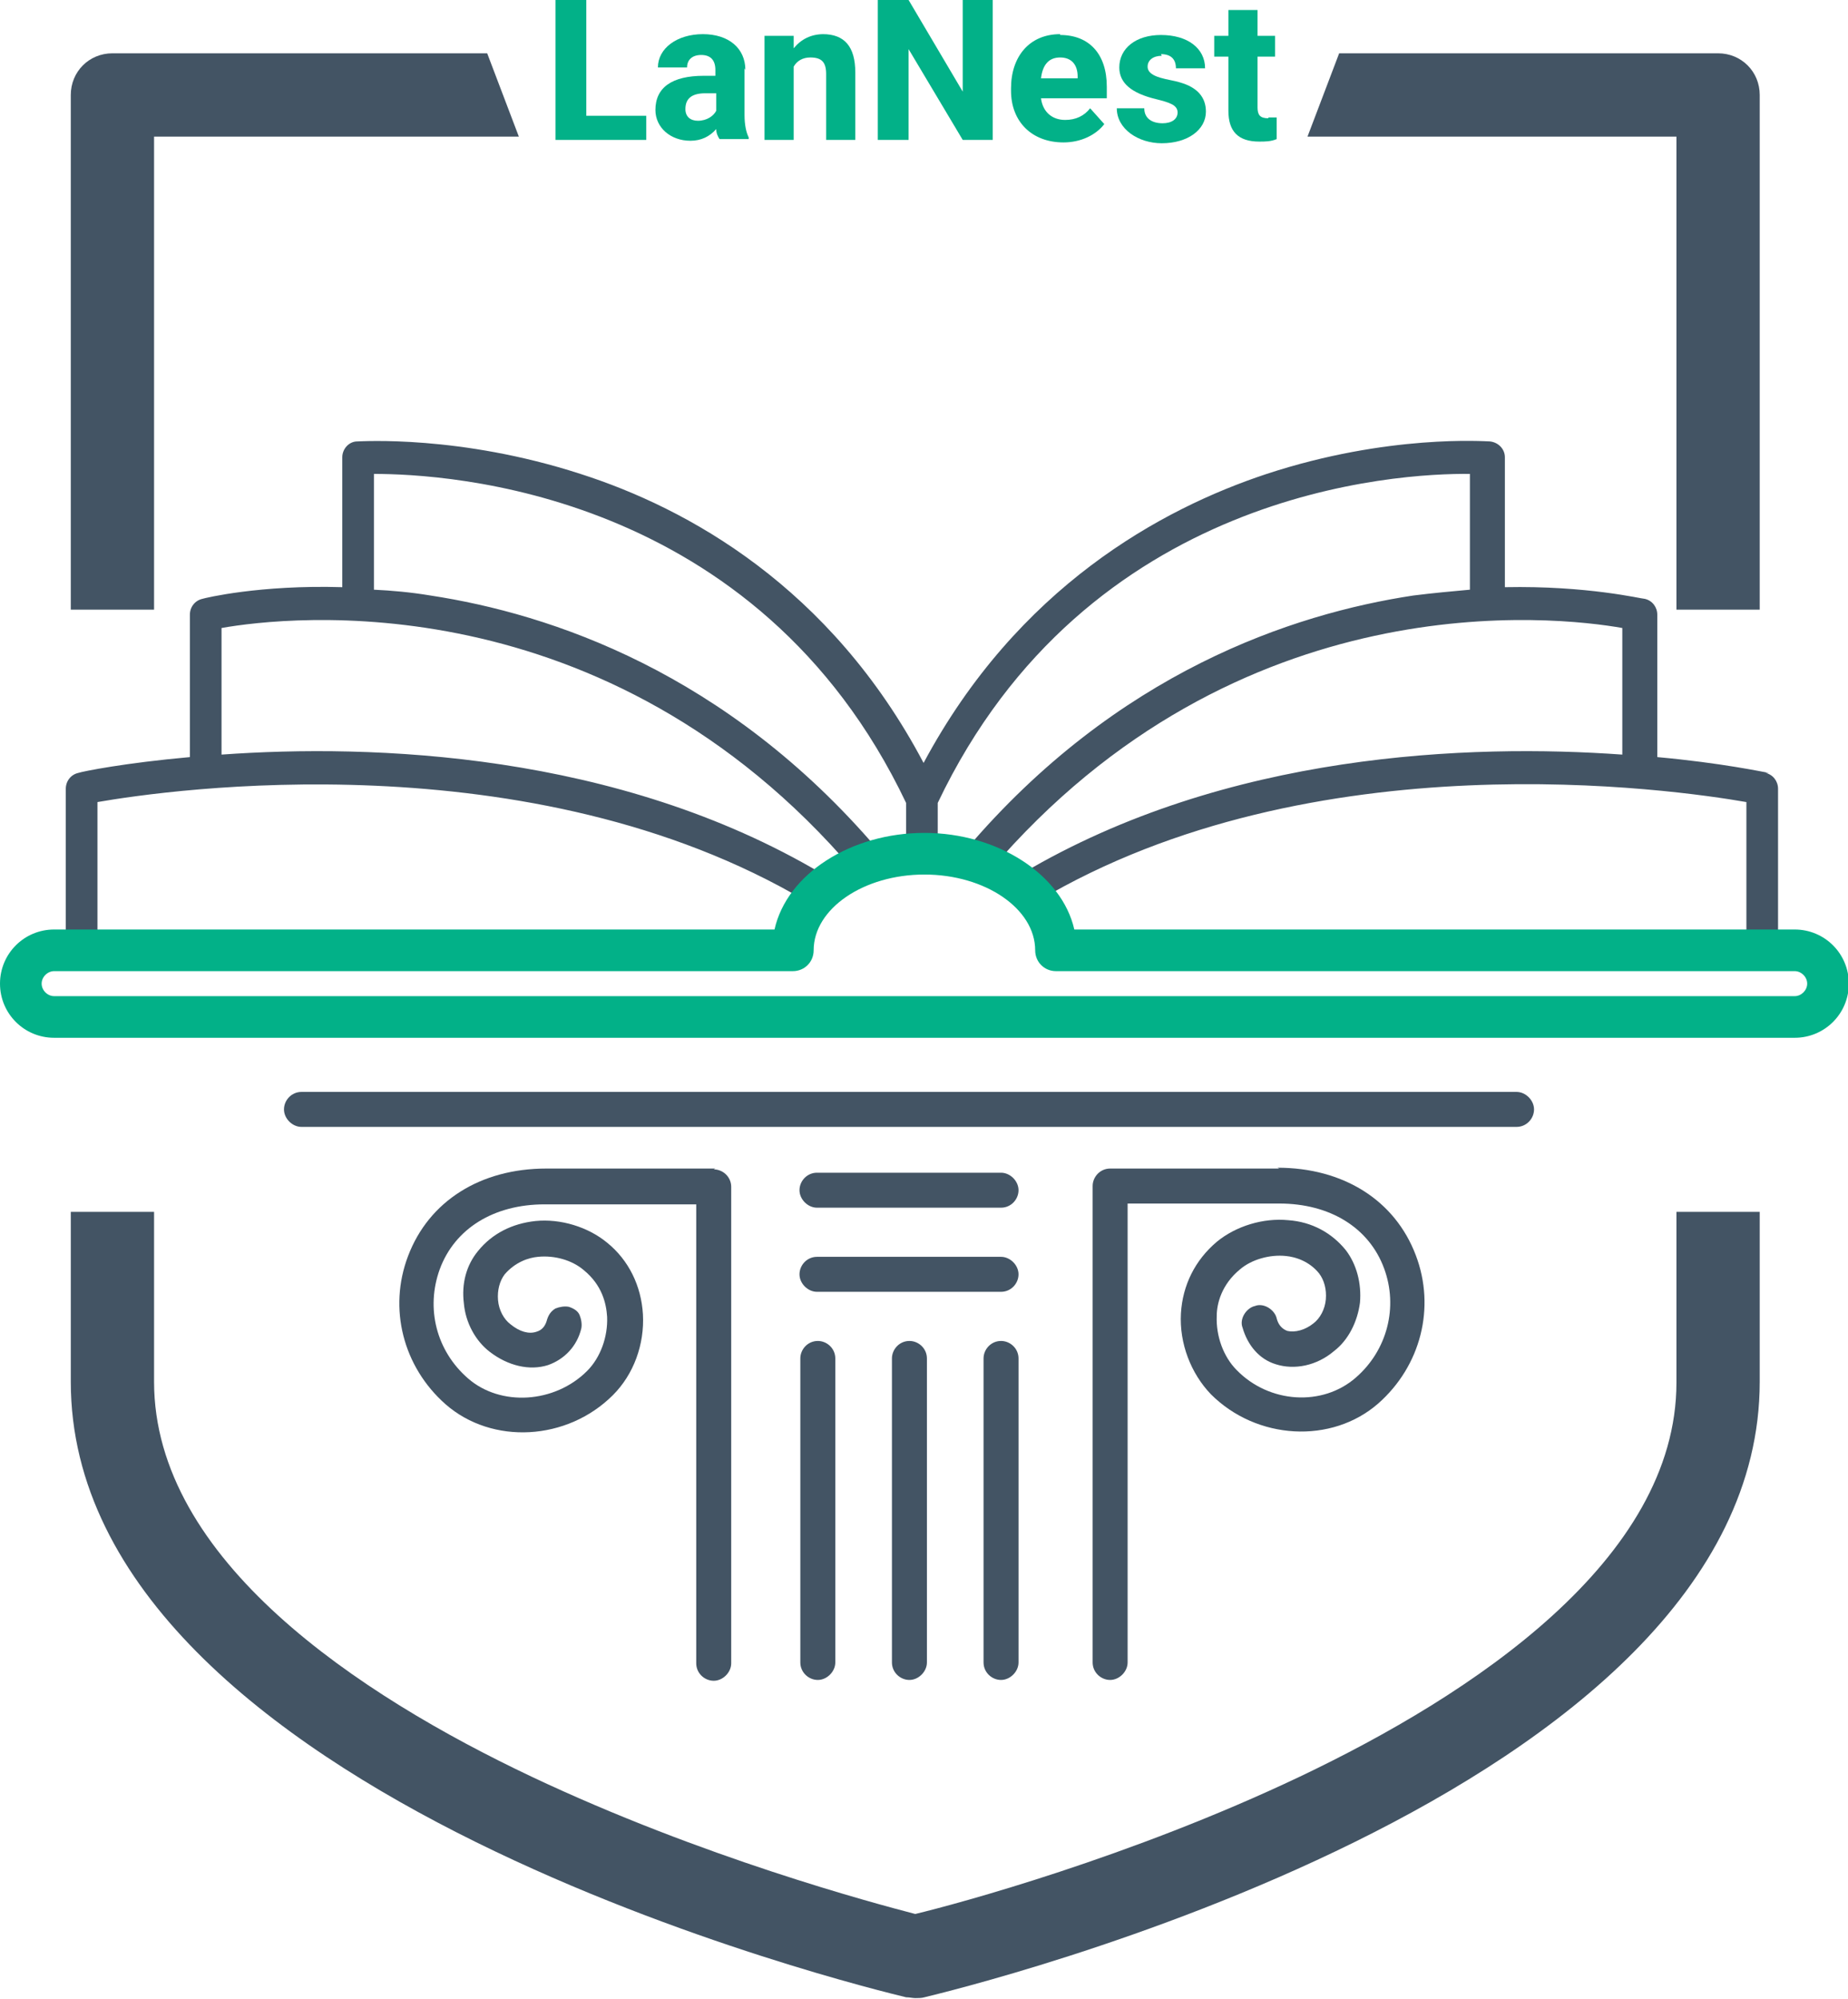 <?xml version="1.0" encoding="UTF-8"?>
<svg id="Layer_2" data-name="Layer 2" xmlns="http://www.w3.org/2000/svg" viewBox="0 0 22.19 24">
  <defs>
    <style>
      .cls-1 {
        fill: #02b188;
      }

      .cls-1, .cls-2 {
        stroke-width: 0px;
      }

      .cls-2 {
        fill: #435464;
      }
    </style>
  </defs>
  <g id="Layer_2-2" data-name="Layer 2">
    <g>
      <g>
        <path class="cls-2" d="m20.63.64h-4.55l-.38,1h4.43v5.68h1V1.14c0-.28-.22-.5-.5-.5Z"/>
        <path class="cls-2" d="m20.13,16.6c0,2.13-2.46,3.75-4.52,4.73-2.04.97-4.12,1.53-4.62,1.65-.5-.13-2.56-.68-4.61-1.65-2.07-.98-4.53-2.6-4.53-4.74v-2.04H.85v2.04c0,4.98,9.62,7.29,10.03,7.39.04,0,.08.01.11.01s.08,0,.11-.01c.41-.1,10.03-2.41,10.03-7.39v-2.04h-1v2.04Z"/>
        <path class="cls-2" d="m1.85,1.64h4.38l-.38-1H1.35c-.28,0-.5.22-.5.5v6.18h1V1.64Z"/>
      </g>
      <g>
        <path class="cls-2" d="m8.59,14.03h-2.03c-.79,0-1.41.39-1.66,1.05-.24.63-.06,1.33.45,1.78.56.49,1.46.44,2.01-.11.25-.25.38-.61.36-.97-.02-.34-.17-.65-.43-.86-.23-.19-.56-.29-.86-.26-.28.03-.52.15-.69.36-.14.17-.2.39-.17.63.02.23.14.45.31.58.22.17.48.23.7.16.2-.07.35-.23.4-.44.01-.05,0-.11-.02-.16s-.07-.08-.13-.1c-.05-.01-.11,0-.16.02-.05.03-.08.07-.1.13-.02.08-.06.13-.13.15-.09.03-.2,0-.31-.09-.08-.06-.14-.17-.15-.29-.01-.12.02-.23.08-.31.13-.15.29-.2.4-.21.2-.02.41.04.55.16.22.18.27.4.28.56.01.24-.08.49-.24.65-.39.39-1.04.43-1.43.09-.38-.33-.51-.84-.34-1.31.18-.49.65-.78,1.26-.78h1.82v5.51c0,.12.1.21.21.21s.21-.1.21-.21v-5.72c0-.12-.1-.21-.21-.21Z"/>
        <path class="cls-2" d="m9.82,16.1c-.12,0-.21.1-.21.21v3.65c0,.12.1.21.21.21s.21-.1.21-.21v-3.65c0-.12-.1-.21-.21-.21Z"/>
        <path class="cls-2" d="m12.02,16.1c-.12,0-.21.1-.21.21v3.65c0,.12.1.21.21.21s.21-.1.21-.21v-3.65c0-.12-.1-.21-.21-.21Z"/>
        <path class="cls-2" d="m10.92,16.1c-.12,0-.21.1-.21.21v3.65c0,.12.1.21.21.21s.21-.1.21-.21v-3.65c0-.12-.1-.21-.21-.21Z"/>
        <path class="cls-2" d="m12.02,15.09h-2.21c-.12,0-.21.1-.21.21s.1.21.21.21h2.21c.12,0,.21-.1.21-.21s-.1-.21-.21-.21Z"/>
        <path class="cls-2" d="m12.02,14.08h-2.21c-.12,0-.21.1-.21.21s.1.21.21.21h2.21c.12,0,.21-.1.21-.21s-.1-.21-.21-.21Z"/>
        <path class="cls-2" d="m18.22,13.11H3.62c-.12,0-.21.1-.21.21s.1.21.21.21h14.59c.12,0,.21-.1.21-.21s-.1-.21-.21-.21Z"/>
        <path class="cls-2" d="m15.36,14.03h-2.03c-.12,0-.21.1-.21.21v5.72c0,.12.1.21.21.21s.21-.1.21-.21v-5.51h1.82c.61,0,1.08.29,1.26.78.17.46.04.98-.34,1.31-.4.35-1.04.31-1.43-.09-.16-.16-.25-.41-.24-.65,0-.15.06-.38.28-.56.14-.12.36-.18.55-.16.11.01.28.06.4.21.06.08.09.19.08.31-.01.12-.07.23-.15.29-.1.08-.22.11-.31.09-.06-.02-.11-.07-.13-.15-.01-.05-.05-.1-.1-.13-.05-.03-.11-.04-.16-.02-.05.01-.1.05-.13.1-.03.05-.04.11-.02.16.06.21.2.38.4.44.22.07.49.02.7-.16.17-.13.28-.35.31-.58.02-.23-.04-.46-.17-.63-.17-.21-.41-.34-.69-.36-.3-.03-.63.07-.86.26-.26.22-.41.52-.43.86-.02.36.12.72.36.97.55.55,1.45.6,2.01.11.51-.45.69-1.15.45-1.78-.25-.66-.87-1.05-1.66-1.05Z"/>
      </g>
      <path class="cls-2" d="m21.24,9.28c-.06-.01-.57-.12-1.34-.19v-1.71c0-.09-.06-.17-.15-.19-.04,0-.69-.16-1.68-.14v-1.56c0-.1-.08-.18-.18-.19-.05,0-1.22-.09-2.68.39-1.27.42-2.99,1.36-4.12,3.47-1.12-2.12-2.84-3.06-4.12-3.47-1.45-.47-2.63-.39-2.68-.39-.1,0-.18.09-.18.19v1.56c-.99-.03-1.65.13-1.68.14-.09.02-.15.1-.15.19v1.71c-.78.07-1.28.17-1.34.19-.09.02-.15.1-.15.19v1.84c0,.11.09.19.19.19s.19-.09.19-.19v-1.68c.86-.15,5.2-.77,8.51,1.19.09.05.21.02.26-.07.05-.09.02-.21-.07-.26-2.46-1.46-5.4-1.56-7.21-1.43v-1.52c.79-.14,4.61-.58,7.59,2.91.04.04.09.07.15.07.04,0,.09-.02.12-.05.08-.07.09-.19.02-.27-1.82-2.13-3.93-2.83-5.37-3.05-.24-.04-.47-.06-.68-.07v-1.39c.86,0,4.6.19,6.39,3.95v.51c0,.11.09.19.19.19s.19-.09.19-.19v-.51c1.79-3.76,5.53-3.96,6.39-3.95v1.39c-.22.02-.44.04-.68.07-1.45.22-3.56.92-5.37,3.05-.07.08-.06.2.02.27.04.03.08.05.12.05.05,0,.11-.02.15-.07,2.98-3.49,6.8-3.05,7.59-2.91v1.52c-1.82-.13-4.75-.03-7.21,1.43-.09.05-.12.17-.07.26.05.09.17.12.26.07,3.31-1.97,7.65-1.34,8.51-1.19v1.68c0,.11.09.19.19.19s.19-.09.19-.19v-1.84c0-.09-.06-.17-.15-.19Z"/>
      <g>
        <polygon class="cls-1" points="7.04 0 6.67 0 6.67 1.68 7.76 1.68 7.76 1.39 7.04 1.39 7.04 0"/>
        <path class="cls-1" d="m8.95.84c0-.26-.2-.43-.51-.43s-.54.17-.54.4h.35c0-.09.06-.15.17-.15.11,0,.17.06.17.18v.07h-.14c-.38,0-.58.14-.58.41,0,.21.18.37.42.37.13,0,.23-.05.31-.14,0,.05.02.09.04.12h.35v-.02c-.03-.06-.05-.15-.05-.27v-.56Zm-.35.49c-.03.06-.11.12-.22.12-.09,0-.15-.05-.15-.14,0-.13.08-.19.24-.19h.13v.21Z"/>
        <path class="cls-1" d="m9.89.41c-.15,0-.27.06-.36.17v-.15h-.35v1.25h.35v-.88c.04-.07.11-.11.2-.11.14,0,.19.06.19.2v.79h.35v-.81c0-.31-.13-.46-.39-.46Z"/>
        <polygon class="cls-1" points="11.56 1.1 10.91 0 10.54 0 10.54 1.68 10.91 1.68 10.91 .59 11.56 1.68 11.92 1.68 11.92 0 11.56 0 11.56 1.1"/>
        <path class="cls-1" d="m12.73.41c-.37,0-.59.27-.59.65v.03c0,.37.25.62.63.62.21,0,.39-.09.49-.22l-.17-.19c-.07.09-.17.14-.3.14-.16,0-.27-.1-.29-.26h0s.79,0,.79,0v-.14c0-.39-.21-.62-.56-.62Zm.21.53h-.44c.02-.17.1-.25.23-.25.13,0,.21.08.21.23v.03Z"/>
        <path class="cls-1" d="m13.94.65c.12,0,.18.06.18.17h.35c0-.24-.21-.4-.53-.4-.3,0-.5.16-.5.39,0,.19.15.31.44.38.16.04.26.07.26.16,0,.08-.07.13-.18.13-.13,0-.22-.06-.22-.18h-.33c0,.25.26.42.54.42.31,0,.53-.16.53-.38,0-.17-.1-.29-.31-.35-.12-.04-.39-.05-.39-.19,0-.08.07-.13.17-.13Z"/>
        <path class="cls-1" d="m15.23,1.42c-.1,0-.13-.04-.13-.13v-.61h.21v-.25h-.21V.12h-.35v.31h-.17v.25h.17v.65c0,.25.12.37.37.37.07,0,.14,0,.21-.03v-.26s-.06,0-.1,0Z"/>
      </g>
      <path class="cls-1" d="m21.55,11.16h-8.65c-.15-.66-.92-1.16-1.8-1.16s-1.65.49-1.8,1.16H.65c-.36,0-.65.29-.65.65s.29.65.65.65h20.9c.36,0,.65-.29.65-.65s-.29-.65-.65-.65Zm0,.8H.65c-.08,0-.15-.07-.15-.15s.07-.15.15-.15h8.87c.14,0,.25-.11.25-.25,0-.5.6-.91,1.33-.91s1.33.41,1.33.91c0,.14.11.25.25.25h8.87c.08,0,.15.07.15.15s-.07.15-.15.15Z"/>
    </g>
  </g>
</svg>
